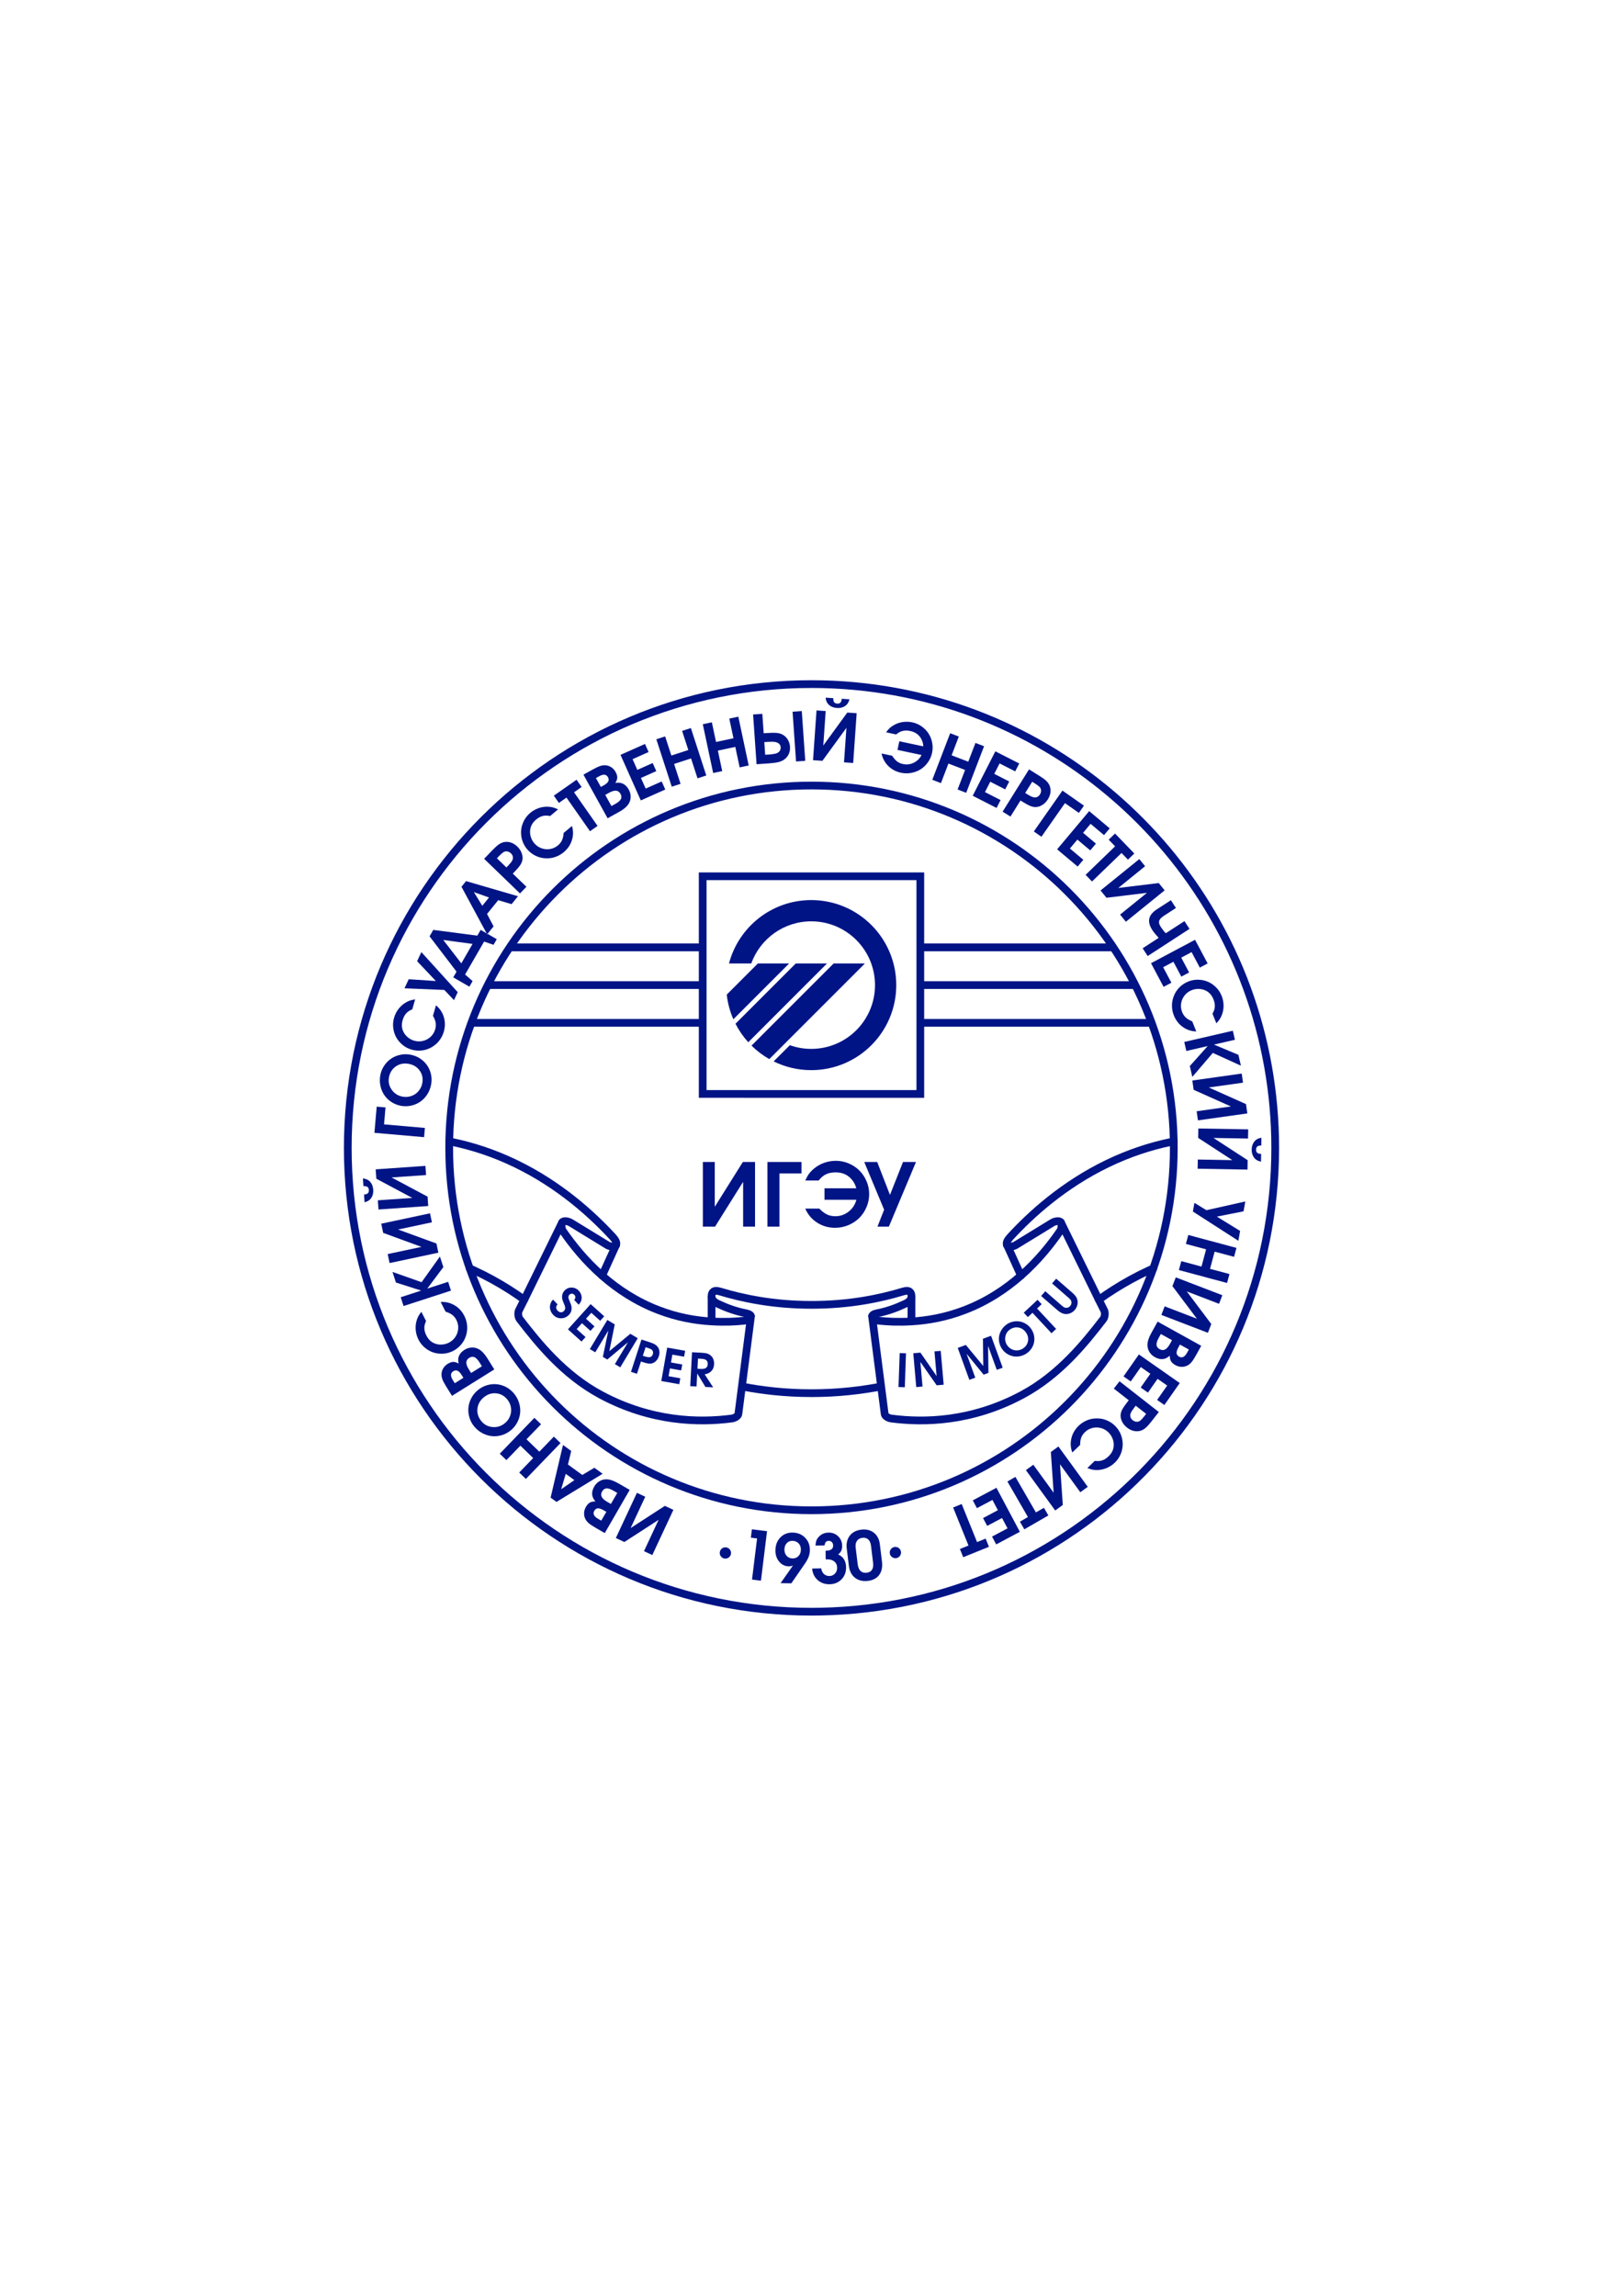 <?xml version="1.0" encoding="UTF-8" standalone="no"?>
<svg
   xmlns:dc="http://purl.org/dc/elements/1.1/"
   xmlns:cc="http://creativecommons.org/ns#"
   xmlns:rdf="http://www.w3.org/1999/02/22-rdf-syntax-ns#"
   xmlns:svg="http://www.w3.org/2000/svg"
   xmlns="http://www.w3.org/2000/svg"
   viewBox="0 0 595.276 841.89"
   id="svg62"
   height="841.89"
   width="595.276"
   version="1.1">
  <defs
     id="defs66" />
  <g
     id="Layer1000">
    <path
       id="path2"
       style="fill:#001486;fill-rule:evenodd"
       d="m 272.462,426.103 c 0,0 1.488,0 4.468,0 0,0 0,7.909 0,23.721 0,0 -1.461,0 -4.372,0 0,0 0,-5.479 0,-16.444 0,0 -3.435,5.479 -10.301,16.444 0,0 -1.493,0 -4.468,0 0,0 0,-7.909 0,-23.721 0,0 1.455,0 4.372,0 0,0 0,5.479 0,16.433 0,0 3.435,-5.479 10.3,-16.433 z m 21.511,4.206 c 0,0 -2.697,0 -8.091,0 0,0 0,6.502 0,19.515 0,0 -1.466,0 -4.404,0 0,0 0,-7.909 0,-23.721 0,0 4.163,0 12.494,0 0,0 0,1.402 0,4.206 z m 6.539,12.901 c 0.968,1.001 1.91,1.718 2.814,2.146 0.899,0.428 1.921,0.642 3.061,0.642 1.83,0 3.462,-0.567 4.891,-1.702 1.434,-1.135 2.376,-2.579 2.825,-4.334 h -11.697 v -4.2 c 0,0 3.89,0 11.665,0 -0.316,-1.231 -0.872,-2.317 -1.68,-3.243 -1.461,-1.739 -3.43,-2.606 -5.907,-2.606 -1.38,0 -2.563,0.241 -3.542,0.717 -0.985,0.471 -1.878,1.236 -2.681,2.279 h -4.907 c 0.45,-1.006 0.899,-1.819 1.354,-2.445 0.455,-0.626 1.06,-1.263 1.814,-1.9 1.097,-0.925 2.344,-1.643 3.735,-2.14 1.397,-0.492 2.841,-0.744 4.335,-0.744 1.653,0 3.232,0.326 4.736,0.974 1.504,0.647 2.804,1.514 3.89,2.6 1.086,1.086 1.953,2.387 2.6,3.89 0.647,1.504 0.974,3.082 0.974,4.736 0,1.68 -0.332,3.285 -0.99,4.816 -0.658,1.536 -1.541,2.852 -2.654,3.954 -1.113,1.102 -2.446,1.975 -3.987,2.622 -1.541,0.653 -3.162,0.974 -4.864,0.974 -2.435,0 -4.634,-0.631 -6.603,-1.894 -1.964,-1.268 -3.408,-2.981 -4.34,-5.142 z m 25.502,6.614 c 0,0 -1.397,0 -4.184,0 0,0 0.813,-2.076 2.445,-6.223 0,0 -2.429,-5.832 -7.293,-17.497 0,0 1.584,0 4.752,0 0,0 1.562,4.024 4.687,12.072 0,0 1.595,-4.024 4.784,-12.072 0,0 1.589,0 4.762,0 0,0 -3.317,7.909 -9.953,23.721 z" />
    <path
       id="path4"
       style="fill:#001486;fill-rule:evenodd"
       d="m 330.478,569.335 c 0,1.144 -0.928,2.072 -2.072,2.072 -1.144,0 -2.072,-0.928 -2.072,-2.072 0,-1.144 0.928,-2.072 2.072,-2.072 1.144,0 2.072,0.928 2.072,2.072 z" />
    <path
       id="path6"
       style="fill:#001486;fill-rule:evenodd"
       d="m 268.125,569.485 c 0,1.144 -0.928,2.072 -2.072,2.072 -1.144,0 -2.071,-0.928 -2.071,-2.072 0,-1.144 0.927,-2.072 2.071,-2.072 1.144,0 2.072,0.928 2.072,2.072 z" />
    <g
       id="Layer1001">
      <path
         id="path8"
         style="fill:#001486;fill-rule:evenodd"
         d="m 229.001,565.466 c 0,0 -1.04,-0.485 -3.122,-1.456 0,0 2.577,-5.526 7.73,-16.576 0,0 1.021,0.476 3.055,1.425 0,0 -1.785,3.829 -5.358,11.491 0,0 4.186,-2.71 12.556,-8.135 0,0 1.044,0.486 3.123,1.456 0,0 -2.577,5.527 -7.73,16.576 0,0 -1.017,-0.474 -3.055,-1.424 0,0 1.786,-3.829 5.355,-11.483 0,0 -4.186,2.71 -12.553,8.127 z m 1.959,-19.11 c 0,0 -3.049,5.281 -9.145,15.84 0,0 -1.09,-0.629 -3.265,-1.886 -1.208,-0.697 -2.083,-1.278 -2.626,-1.749 -0.545,-0.467 -0.966,-1.001 -1.262,-1.601 -0.331,-0.681 -0.474,-1.407 -0.433,-2.17 0.04,-0.763 0.266,-1.5 0.676,-2.211 0.431,-0.747 0.914,-1.269 1.445,-1.571 0.532,-0.302 1.209,-0.436 2.035,-0.397 -0.403,-0.523 -0.693,-0.962 -0.862,-1.321 -0.169,-0.36 -0.278,-0.756 -0.326,-1.193 -0.101,-0.93 0.147,-1.921 0.747,-2.961 0.483,-0.836 1.112,-1.488 1.884,-1.952 0.771,-0.469 1.612,-0.704 2.527,-0.704 1.255,-0.004 2.716,0.477 4.378,1.437 z m -4.56,1.107 -1.454,-0.84 c -1.025,-0.592 -1.865,-0.863 -2.515,-0.818 -0.652,0.048 -1.18,0.419 -1.585,1.119 -0.402,0.697 -0.455,1.357 -0.154,1.974 0.299,0.621 0.956,1.224 1.975,1.812 l 1.393,0.804 z m -4.002,6.932 -0.943,-0.545 c -0.893,-0.516 -1.609,-0.762 -2.158,-0.736 -0.543,0.025 -0.982,0.323 -1.313,0.895 -0.621,1.075 -0.173,2.049 1.342,2.923 l 1.204,0.695 z m -1.369,-13.946 c 0,0 -5.641,3.439 -16.922,10.313 0,0 -0.718,-0.522 -2.159,-1.569 0,0 1.515,-6.437 4.542,-19.308 0,0 1.005,0.73 3.021,2.195 0,0 -0.399,1.658 -1.197,4.975 0,0 1.756,1.276 5.264,3.824 0,0 1.474,-0.877 4.421,-2.632 0,0 1.011,0.735 3.031,2.202 z m -10.354,2.325 c 0,0 -1.058,-0.769 -3.168,-2.301 0,0 -0.559,1.879 -1.677,5.636 0,0 1.614,-1.112 4.845,-3.334 z m -5.087,-13.594 c 0,0 -4.236,4.387 -12.705,13.157 0,0 -0.813,-0.785 -2.443,-2.359 0,0 1.708,-1.769 5.122,-5.304 0,0 -1.567,-1.513 -4.704,-4.543 0,0 -1.705,1.766 -5.122,5.304 0,0 -0.81,-0.782 -2.434,-2.35 0,0 4.236,-4.386 12.706,-13.157 0,0 0.81,0.783 2.433,2.35 0,0 -1.777,1.84 -5.331,5.52 0,0 1.567,1.513 4.704,4.543 0,0 1.777,-1.84 5.331,-5.52 0,0 0.813,0.785 2.443,2.359 z m -31.632,-6.05 c -0.817,-0.973 -1.406,-2.068 -1.769,-3.277 -0.365,-1.212 -0.492,-2.409 -0.386,-3.592 0.106,-1.183 0.445,-2.339 1.024,-3.472 0.576,-1.13 1.356,-2.107 2.336,-2.929 1.346,-1.13 2.844,-1.842 4.486,-2.138 1.646,-0.298 3.251,-0.164 4.817,0.407 1.566,0.57 2.909,1.522 4.034,2.863 0.849,1.011 1.471,2.132 1.855,3.361 0.388,1.226 0.534,2.433 0.438,3.629 -0.099,1.198 -0.432,2.366 -1.007,3.505 -0.574,1.139 -1.357,2.124 -2.353,2.96 -1.005,0.843 -2.115,1.452 -3.337,1.825 -1.221,0.367 -2.424,0.493 -3.618,0.38 -1.191,-0.116 -2.357,-0.472 -3.502,-1.073 -1.145,-0.601 -2.151,-1.415 -3.019,-2.449 z m 2.641,-1.93 c 1.071,1.277 2.45,1.983 4.132,2.113 1.681,0.13 3.18,-0.357 4.494,-1.461 0.66,-0.554 1.183,-1.203 1.561,-1.94 0.381,-0.74 0.602,-1.496 0.673,-2.272 0.073,-0.772 -0.016,-1.559 -0.26,-2.351 -0.247,-0.794 -0.643,-1.518 -1.192,-2.172 -1.114,-1.327 -2.485,-2.057 -4.12,-2.182 -1.634,-0.132 -3.128,0.374 -4.487,1.514 -1.378,1.156 -2.139,2.56 -2.293,4.219 -0.148,1.659 0.349,3.17 1.493,4.532 z m 4.705,-19.024 c 0,0 -5.171,3.232 -15.511,9.692 0,0 -0.667,-1.067 -1.998,-3.198 -0.739,-1.183 -1.238,-2.106 -1.497,-2.777 -0.262,-0.668 -0.383,-1.337 -0.363,-2.006 0.028,-0.757 0.242,-1.465 0.636,-2.12 0.394,-0.655 0.939,-1.199 1.635,-1.635 0.731,-0.457 1.402,-0.691 2.014,-0.709 0.612,-0.018 1.272,0.183 1.983,0.605 -0.11,-0.651 -0.16,-1.175 -0.14,-1.571 0.02,-0.397 0.109,-0.799 0.272,-1.207 0.347,-0.869 1.031,-1.627 2.05,-2.264 0.819,-0.512 1.68,-0.792 2.58,-0.839 0.901,-0.052 1.753,0.136 2.561,0.564 1.111,0.586 2.174,1.697 3.191,3.324 z m -4.546,-1.163 -0.89,-1.424 c -0.627,-1.004 -1.242,-1.637 -1.836,-1.903 -0.598,-0.264 -1.239,-0.184 -1.925,0.244 -0.682,0.426 -1.039,0.985 -1.062,1.671 -0.027,0.688 0.27,1.529 0.893,2.526 l 0.853,1.364 z m -6.788,4.242 -0.577,-0.923 c -0.547,-0.875 -1.062,-1.428 -1.559,-1.663 -0.491,-0.233 -1.02,-0.175 -1.579,0.174 -1.053,0.658 -1.114,1.728 -0.187,3.211 l 0.737,1.179 z m -6.535,-24.256 c 0,0 -0.603,-1.184 -1.811,-3.555 1.811,-0.117 3.495,0.28 5.056,1.188 1.557,0.911 2.762,2.204 3.615,3.877 0.399,0.783 0.689,1.598 0.865,2.444 0.176,0.846 0.241,1.674 0.196,2.484 -0.049,0.812 -0.202,1.613 -0.451,2.406 -0.252,0.795 -0.595,1.531 -1.029,2.215 -0.436,0.681 -0.97,1.314 -1.6,1.894 -0.632,0.577 -1.333,1.064 -2.109,1.459 -1.136,0.579 -2.333,0.91 -3.592,0.992 -1.262,0.078 -2.458,-0.063 -3.585,-0.428 -1.127,-0.366 -2.175,-0.952 -3.146,-1.759 -0.973,-0.81 -1.75,-1.78 -2.327,-2.913 -0.522,-1.026 -0.854,-2.103 -1.001,-3.227 -0.143,-1.126 -0.087,-2.234 0.161,-3.319 0.181,-0.745 0.41,-1.385 0.679,-1.92 0.269,-0.535 0.665,-1.131 1.191,-1.788 l 1.724,3.382 c -0.434,0.92 -0.647,1.802 -0.628,2.64 0.017,0.843 0.266,1.74 0.747,2.684 0.867,1.702 2.152,2.752 3.86,3.15 0.69,0.172 1.429,0.207 2.211,0.114 0.783,-0.098 1.51,-0.316 2.176,-0.655 1,-0.509 1.803,-1.224 2.406,-2.148 0.608,-0.925 0.945,-1.935 1.018,-3.028 0.067,-1.095 -0.149,-2.138 -0.653,-3.126 -0.399,-0.783 -0.904,-1.41 -1.515,-1.882 -0.611,-0.471 -1.431,-0.864 -2.459,-1.183 z m 1.984,-7.719 c 0,0 -5.8,1.885 -17.395,5.652 0,0 -0.349,-1.075 -1.049,-3.229 0,0 2.503,-0.814 7.506,-2.439 0,0 -3.083,-0.985 -9.258,-2.952 0,0 -0.421,-1.295 -1.262,-3.885 0,0 3.556,1.252 10.668,3.765 0,0 2.242,-3.14 6.727,-9.417 0,0 0.421,1.295 1.262,3.885 0,0 -1.967,2.626 -5.904,7.879 0,0 2.551,-0.829 7.655,-2.487 0,0 0.349,1.075 1.049,3.229 z m -24.871,-21.174 c 0,0 -0.238,-1.122 -0.716,-3.37 0,0 5.965,-1.268 17.89,-3.803 0,0 0.234,1.102 0.701,3.297 0,0 -4.133,0.878 -12.402,2.636 0,0 4.683,1.712 14.053,5.132 0,0 0.239,1.126 0.716,3.37 0,0 -5.965,1.268 -17.89,3.803 0,0 -0.233,-1.098 -0.701,-3.297 0,0 4.133,-0.878 12.394,-2.634 0,0 -4.683,-1.712 -14.045,-5.134 z m -6.828,-11.222 c 0,0 -0.066,-0.947 -0.199,-2.844 0.667,-0.046 1.14,-0.208 1.414,-0.475 0.275,-0.272 0.396,-0.665 0.36,-1.187 -0.037,-0.523 -0.212,-0.899 -0.522,-1.13 -0.309,-0.227 -0.8,-0.32 -1.467,-0.274 l -0.198,-2.832 c 1.154,0.114 2.056,0.543 2.699,1.284 0.647,0.741 1.011,1.687 1.092,2.84 0.081,1.148 -0.148,2.136 -0.686,2.968 -0.533,0.827 -1.368,1.378 -2.494,1.651 z m 4.314,-8.64 c 0,0 -0.08,-1.144 -0.24,-3.437 0,0 6.083,-0.425 18.245,-1.276 0,0 0.079,1.124 0.235,3.363 0,0 -4.214,0.295 -12.648,0.884 0,0 4.399,2.348 13.202,7.038 0,0 0.08,1.148 0.24,3.437 0,0 -6.083,0.425 -18.245,1.276 0,0 -0.079,-1.119 -0.235,-3.363 0,0 4.215,-0.295 12.64,-0.884 0,0 -4.399,-2.348 -13.194,-7.039 z m 3.369,-26.147 c 0,0 -0.181,2.071 -0.544,6.215 0,0 4.994,0.437 14.99,1.311 0,0 -0.098,1.126 -0.296,3.383 0,0 -6.075,-0.531 -18.22,-1.594 0,0 0.28,-3.198 0.84,-9.597 0,0 1.077,0.094 3.23,0.283 z m -1.889,-11.914 c 0.243,-1.248 0.722,-2.394 1.433,-3.437 0.712,-1.047 1.563,-1.898 2.549,-2.56 0.986,-0.662 2.098,-1.127 3.343,-1.389 1.24,-0.263 2.49,-0.272 3.746,-0.028 1.725,0.335 3.221,1.051 4.485,2.141 1.268,1.091 2.173,2.423 2.716,4 0.542,1.576 0.648,3.219 0.314,4.937 -0.252,1.296 -0.731,2.485 -1.444,3.557 -0.709,1.073 -1.555,1.946 -2.544,2.624 -0.993,0.677 -2.111,1.153 -3.358,1.424 -1.246,0.271 -2.505,0.282 -3.781,0.034 -1.288,-0.25 -2.46,-0.731 -3.519,-1.445 -1.054,-0.718 -1.909,-1.573 -2.572,-2.572 -0.659,-0.998 -1.116,-2.129 -1.37,-3.397 -0.253,-1.268 -0.254,-2.563 0.003,-3.888 z m 3.162,0.837 c -0.318,1.636 9e-4,3.152 0.958,4.541 0.958,1.388 2.279,2.246 3.964,2.574 0.846,0.164 1.679,0.162 2.49,-0.008 0.815,-0.17 1.542,-0.474 2.19,-0.907 0.646,-0.429 1.202,-0.994 1.663,-1.681 0.462,-0.692 0.775,-1.455 0.938,-2.293 0.331,-1.701 0.034,-3.225 -0.897,-4.575 -0.926,-1.353 -2.259,-2.196 -4,-2.534 -1.766,-0.343 -3.336,-0.052 -4.722,0.873 -1.383,0.929 -2.244,2.267 -2.583,4.012 z m 16.131,-22.52 c 0,0 0.366,-1.277 1.1,-3.835 1.404,1.15 2.365,2.588 2.886,4.317 0.518,1.728 0.517,3.496 -2e-4,5.301 -0.242,0.845 -0.586,1.639 -1.034,2.378 -0.448,0.738 -0.965,1.389 -1.551,1.95 -0.59,0.561 -1.247,1.042 -1.97,1.452 -0.727,0.41 -1.479,0.714 -2.264,0.918 -0.783,0.2 -1.605,0.299 -2.462,0.294 -0.856,-0.009 -1.701,-0.131 -2.538,-0.371 -1.226,-0.351 -2.327,-0.925 -3.304,-1.725 -0.976,-0.803 -1.755,-1.722 -2.329,-2.758 -0.574,-1.036 -0.942,-2.18 -1.102,-3.432 -0.159,-1.256 -0.066,-2.496 0.285,-3.717 0.317,-1.106 0.81,-2.12 1.469,-3.042 0.664,-0.922 1.46,-1.693 2.381,-2.317 0.64,-0.421 1.245,-0.733 1.806,-0.941 0.562,-0.208 1.258,-0.373 2.091,-0.495 l -1.046,3.649 c -0.945,0.377 -1.702,0.877 -2.259,1.503 -0.562,0.628 -0.992,1.454 -1.284,2.473 -0.526,1.836 -0.302,3.48 0.675,4.936 0.387,0.596 0.904,1.126 1.54,1.592 0.64,0.463 1.32,0.799 2.038,1.005 1.079,0.309 2.154,0.334 3.224,0.07 1.075,-0.262 2.011,-0.771 2.81,-1.52 0.796,-0.755 1.349,-1.665 1.655,-2.732 0.242,-0.845 0.301,-1.648 0.176,-2.409 -0.125,-0.761 -0.457,-1.607 -0.992,-2.542 z m 9.076,-8.667 c 0,0 -0.455,0.976 -1.363,2.924 0,0 -1.186,-1.245 -3.552,-3.737 0,0 -4.867,-0.203 -14.604,-0.605 0,0 0.516,-1.107 1.548,-3.321 0,0 3.321,0.219 9.963,0.658 0,0 -2.292,-2.426 -6.877,-7.277 0,0 0.518,-1.111 1.552,-3.328 0,0 4.446,4.895 13.333,14.685 z m 14.325,-19.421 c 0,0 -0.396,0.686 -1.19,2.062 0,0 -1.152,-0.398 -3.453,-1.198 0,0 -2.327,4.031 -6.981,12.092 0,0 0.919,0.802 2.758,2.402 0,0 -0.394,0.682 -1.184,2.051 0,0 -1.972,-1.139 -5.914,-3.414 0,0 0.402,-0.697 1.209,-2.094 0,0 -3.299,-4.32 -9.899,-12.957 0,0 0.454,-0.786 1.362,-2.358 0,0 5.387,0.704 16.164,2.105 0,0 0.405,-0.7 1.215,-2.105 0,0 1.972,1.139 5.913,3.414 z m -12.998,8.856 c 0,0 1.372,-2.376 4.111,-7.121 0,0 -3.583,-0.487 -10.744,-1.458 0,0 2.213,2.859 6.633,8.579 z m 9.47,-10.646 c 0,0 -3.14,-5.813 -9.413,-17.439 0,0 0.558,-0.69 1.68,-2.075 0,0 6.349,1.85 19.044,5.546 0,0 -0.781,0.965 -2.35,2.902 0,0 -1.635,-0.485 -4.905,-1.456 0,0 -1.366,1.687 -4.094,5.056 0,0 0.799,1.518 2.397,4.553 0,0 -0.787,0.971 -2.358,2.912 z m -1.78,-10.462 c 0,0 0.823,-1.016 2.464,-3.043 0,0 -1.847,-0.657 -5.54,-1.97 0,0 1.026,1.67 3.076,5.013 z m 13.826,-4.531 c 0,0 -4.387,-4.236 -13.157,-12.705 0,0 1.049,-1.086 3.147,-3.259 0.869,-0.899 1.601,-1.557 2.195,-1.976 0.594,-0.419 1.207,-0.704 1.835,-0.855 0.863,-0.199 1.727,-0.161 2.593,0.118 0.866,0.274 1.668,0.768 2.404,1.478 0.781,0.754 1.335,1.605 1.652,2.547 0.323,0.943 0.368,1.852 0.141,2.729 -0.151,0.548 -0.424,1.11 -0.82,1.681 -0.393,0.573 -1.019,1.299 -1.876,2.186 l -0.757,0.783 5.001,4.829 z m -4.981,-9.53 0.688,-0.712 c 0.717,-0.742 1.199,-1.354 1.442,-1.837 0.238,-0.442 0.314,-0.895 0.236,-1.361 -0.081,-0.463 -0.307,-0.876 -0.684,-1.24 -0.418,-0.404 -0.872,-0.647 -1.363,-0.726 -0.491,-0.085 -0.957,0.005 -1.396,0.264 -0.418,0.267 -0.956,0.746 -1.618,1.431 l -0.788,0.816 z m 20.989,-12.644 c 0,0 1.018,-0.854 3.056,-2.564 0.521,1.738 0.514,3.469 -0.021,5.193 -0.537,1.722 -1.526,3.188 -2.965,4.394 -0.673,0.565 -1.402,1.031 -2.187,1.393 -0.784,0.362 -1.576,0.612 -2.376,0.75 -0.802,0.135 -1.616,0.166 -2.445,0.102 -0.832,-0.067 -1.625,-0.236 -2.39,-0.505 -0.761,-0.272 -1.498,-0.649 -2.206,-1.133 -0.704,-0.486 -1.337,-1.06 -1.896,-1.727 -0.82,-0.977 -1.412,-2.068 -1.775,-3.277 -0.36,-1.212 -0.492,-2.409 -0.389,-3.589 0.103,-1.18 0.439,-2.334 1.006,-3.461 0.571,-1.131 1.341,-2.106 2.315,-2.922 0.882,-0.74 1.856,-1.305 2.919,-1.701 1.065,-0.393 2.157,-0.587 3.27,-0.59 0.766,0.009 1.442,0.088 2.024,0.23 0.582,0.142 1.251,0.394 2.01,0.758 l -2.908,2.44 c -0.994,-0.216 -1.901,-0.225 -2.713,-0.018 -0.818,0.207 -1.635,0.651 -2.448,1.332 -1.464,1.228 -2.197,2.716 -2.201,4.47 -0.012,0.711 0.12,1.439 0.386,2.18 0.272,0.741 0.648,1.401 1.128,1.973 0.721,0.86 1.599,1.481 2.634,1.861 1.038,0.384 2.098,0.485 3.179,0.31 1.082,-0.181 2.049,-0.626 2.9,-1.339 0.673,-0.565 1.171,-1.198 1.493,-1.899 0.322,-0.701 0.52,-1.589 0.599,-2.662 z m 9.674,-0.641 c 0,0 -2.878,-4.11 -8.631,-12.326 0,0 -0.926,0.648 -2.781,1.948 0,0 -0.62,-0.885 -1.86,-2.657 0,0 2.778,-1.945 8.338,-5.838 0,0 0.62,0.885 1.86,2.656 0,0 -0.929,0.651 -2.781,1.948 0,0 2.875,4.106 8.631,12.326 0,0 -0.926,0.648 -2.775,1.943 z m 6.457,-4.747 c 0,0 -2.956,-5.334 -8.867,-15.997 0,0 1.1,-0.61 3.298,-1.828 1.22,-0.676 2.169,-1.126 2.851,-1.349 0.681,-0.227 1.355,-0.312 2.022,-0.258 0.755,0.067 1.45,0.319 2.083,0.746 0.633,0.427 1.149,1 1.547,1.718 0.418,0.754 0.617,1.436 0.602,2.048 -0.014,0.612 -0.249,1.261 -0.708,1.949 0.656,-0.076 1.181,-0.098 1.576,-0.058 0.395,0.041 0.792,0.151 1.191,0.335 0.85,0.392 1.571,1.115 2.153,2.165 0.468,0.845 0.703,1.719 0.702,2.62 0.005,0.903 -0.227,1.744 -0.698,2.529 -0.643,1.078 -1.808,2.083 -3.486,3.013 z m 1.4,-4.479 1.469,-0.814 c 1.036,-0.574 1.7,-1.155 1.996,-1.734 0.295,-0.583 0.249,-1.228 -0.143,-1.935 -0.39,-0.704 -0.929,-1.089 -1.613,-1.148 -0.686,-0.063 -1.541,0.189 -2.57,0.759 l -1.407,0.78 z m -3.881,-7.001 0.953,-0.528 c 0.902,-0.5 1.482,-0.987 1.742,-1.47 0.259,-0.478 0.229,-1.009 -0.091,-1.586 -0.602,-1.086 -1.667,-1.203 -3.197,-0.355 l -1.216,0.674 z m 14.651,4.933 c 0,0 -2.48,-5.571 -7.439,-16.709 0,0 2.993,-1.332 8.978,-3.997 0,0 0.44,0.987 1.319,2.962 0,0 -1.96,0.873 -5.876,2.616 0,0 0.582,1.308 1.749,3.928 0,0 1.877,-0.836 5.631,-2.507 0,0 0.44,0.987 1.319,2.962 0,0 -1.877,0.836 -5.631,2.507 0,0 0.577,1.297 1.735,3.897 0,0 1.96,-0.873 5.876,-2.616 0,0 0.44,0.988 1.318,2.959 0,0 -2.993,1.333 -8.978,3.997 z m 11.354,-5.027 c 0,0 -1.884,-5.8 -5.652,-17.395 0,0 1.075,-0.349 3.229,-1.049 0,0 0.76,2.339 2.279,7.012 0,0 2.072,-0.673 6.22,-2.021 0,0 -0.758,-2.335 -2.279,-7.012 0,0 1.071,-0.348 3.218,-1.045 0,0 1.885,5.799 5.652,17.395 0,0 -1.071,0.348 -3.218,1.045 0,0 -0.79,-2.433 -2.371,-7.299 0,0 -2.072,0.673 -6.22,2.021 0,0 0.791,2.433 2.371,7.299 0,0 -1.075,0.349 -3.229,1.049 z m 15.19,-5.021 c 0,0 -1.268,-5.965 -3.803,-17.89 0,0 1.106,-0.235 3.321,-0.706 0,0 0.511,2.405 1.533,7.212 0,0 2.131,-0.453 6.397,-1.36 0,0 -0.511,-2.401 -1.533,-7.212 0,0 1.101,-0.234 3.309,-0.704 0,0 1.268,5.965 3.803,17.89 0,0 -1.102,0.234 -3.309,0.704 0,0 -0.532,-2.502 -1.596,-7.507 0,0 -2.131,0.453 -6.397,1.36 0,0 0.532,2.502 1.596,7.506 0,0 -1.106,0.235 -3.321,0.706 z m 14.643,-21.469 3.387,-0.237 0.498,7.128 1.206,-0.084 c 1.391,-0.097 2.473,-0.119 3.242,-0.069 0.773,0.049 1.444,0.193 2.019,0.429 0.911,0.37 1.652,0.972 2.219,1.805 0.571,0.833 0.89,1.787 0.965,2.853 0.071,1.012 -0.092,1.934 -0.485,2.76 -0.393,0.83 -0.991,1.509 -1.785,2.04 -0.578,0.38 -1.265,0.668 -2.062,0.86 -0.793,0.192 -1.887,0.339 -3.287,0.437 l -4.643,0.325 z m 4.112,10.135 0.325,4.643 1.362,-0.095 c 1.087,-0.076 1.946,-0.198 2.58,-0.362 0.587,-0.178 1.03,-0.473 1.336,-0.883 0.307,-0.406 0.443,-0.891 0.404,-1.443 -0.034,-0.489 -0.233,-0.906 -0.592,-1.245 -0.359,-0.339 -0.833,-0.554 -1.419,-0.653 -0.645,-0.116 -1.585,-0.129 -2.816,-0.043 z m 13.746,-11.384 1.276,18.245 -3.379,0.236 -1.276,-18.245 z m 8.736,-4.924 c 0,0 0.947,0.066 2.844,0.199 -0.047,0.667 0.047,1.157 0.274,1.467 0.231,0.31 0.603,0.485 1.126,0.521 0.523,0.036 0.92,-0.085 1.191,-0.359 0.267,-0.275 0.429,-0.748 0.475,-1.414 l 2.832,0.198 c -0.273,1.127 -0.824,1.961 -1.647,2.495 -0.824,0.538 -1.811,0.767 -2.964,0.686 -1.148,-0.08 -2.095,-0.444 -2.844,-1.092 -0.745,-0.643 -1.174,-1.546 -1.288,-2.7 z m 7.955,5.474 c 0,0 1.144,0.08 3.437,0.24 0,0 -0.425,6.083 -1.276,18.245 0,0 -1.124,-0.079 -3.363,-0.235 0,0 0.295,-4.215 0.884,-12.648 0,0 -2.937,4.03 -8.807,12.094 0,0 -1.148,-0.08 -3.437,-0.24 0,0 0.425,-6.083 1.276,-18.245 0,0 1.119,0.078 3.363,0.235 0,0 -0.295,4.215 -0.884,12.64 0,0 2.937,-4.03 8.807,-12.085 z m 16.461,15.834 c 0.57,0.91 1.165,1.601 1.779,2.069 0.609,0.467 1.346,0.793 2.205,0.975 1.38,0.293 2.702,0.127 3.961,-0.499 1.263,-0.626 2.205,-1.565 2.826,-2.816 l -8.822,-1.875 0.673,-3.168 c 0,0 2.934,0.624 8.798,1.87 -0.041,-0.979 -0.286,-1.887 -0.747,-2.715 -0.823,-1.546 -2.169,-2.515 -4.038,-2.913 -1.041,-0.221 -1.972,-0.229 -2.787,-0.027 -0.818,0.197 -1.615,0.631 -2.387,1.289 l -3.701,-0.787 c 0.5,-0.687 0.97,-1.228 1.413,-1.627 0.443,-0.399 1.002,-0.783 1.673,-1.142 0.976,-0.522 2.031,-0.863 3.16,-1.016 1.132,-0.147 2.262,-0.105 3.388,0.134 1.247,0.265 2.385,0.764 3.416,1.494 1.03,0.729 1.872,1.592 2.517,2.585 0.645,0.994 1.091,2.113 1.338,3.351 0.247,1.238 0.24,2.481 -0.025,3.728 -0.269,1.267 -0.777,2.425 -1.519,3.474 -0.742,1.053 -1.619,1.904 -2.635,2.557 -1.016,0.653 -2.161,1.097 -3.427,1.339 -1.267,0.245 -2.541,0.227 -3.825,-0.045 -1.836,-0.39 -3.394,-1.219 -4.676,-2.487 -1.278,-1.271 -2.093,-2.794 -2.449,-4.574 z m 14.72,8.812 c 0,0 2.186,-5.693 6.555,-17.075 0,0 1.055,0.405 3.17,1.217 0,0 -0.881,2.296 -2.642,6.883 0,0 2.034,0.781 6.105,2.343 0,0 0.88,-2.292 2.642,-6.883 0,0 1.051,0.404 3.158,1.212 0,0 -2.185,5.693 -6.555,17.075 0,0 -1.052,-0.404 -3.158,-1.212 0,0 0.917,-2.388 2.75,-7.165 0,0 -2.034,-0.781 -6.105,-2.343 0,0 -0.917,2.388 -2.751,7.165 0,0 -1.055,-0.405 -3.17,-1.217 z m 14.82,5.862 c 0,0 2.768,-5.433 8.303,-16.296 0,0 2.919,1.487 8.757,4.462 0,0 -0.491,0.963 -1.472,2.889 0,0 -1.911,-0.974 -5.731,-2.92 0,0 -0.65,1.276 -1.952,3.831 0,0 1.831,0.933 5.492,2.798 0,0 -0.491,0.963 -1.472,2.889 0,0 -1.831,-0.933 -5.492,-2.798 0,0 -0.644,1.265 -1.937,3.801 0,0 1.912,0.974 5.731,2.92 0,0 -0.491,0.963 -1.47,2.886 0,0 -2.919,-1.487 -8.757,-4.462 z m 10.966,5.827 c 0,0 3.232,-5.171 9.692,-15.511 0,0 1.281,0.8 3.842,2.401 1.06,0.662 1.856,1.242 2.389,1.736 0.533,0.493 0.939,1.035 1.218,1.617 0.374,0.803 0.517,1.657 0.423,2.561 -0.088,0.904 -0.404,1.791 -0.946,2.659 -0.575,0.92 -1.292,1.64 -2.148,2.146 -0.855,0.512 -1.735,0.745 -2.64,0.705 -0.568,-0.034 -1.174,-0.184 -1.814,-0.453 -0.642,-0.265 -1.482,-0.727 -2.529,-1.38 l -0.923,-0.577 -3.684,5.896 z m 8.287,-6.854 0.84,0.525 c 0.875,0.546 1.574,0.891 2.097,1.028 0.482,0.141 0.941,0.121 1.38,-0.052 0.436,-0.175 0.793,-0.482 1.071,-0.927 0.308,-0.493 0.452,-0.987 0.427,-1.484 -0.019,-0.499 -0.204,-0.935 -0.548,-1.311 -0.348,-0.353 -0.928,-0.779 -1.736,-1.285 l -0.962,-0.601 z m 19.692,7.309 c 0,0 -1.703,-1.193 -5.11,-3.578 0,0 -2.875,4.106 -8.631,12.326 0,0 -0.926,-0.648 -2.782,-1.948 0,0 3.498,-4.995 10.491,-14.982 0,0 2.629,1.841 7.892,5.526 0,0 -0.62,0.885 -1.86,2.656 z m -7.979,13.358 c 0,0 3.92,-4.671 11.756,-14.011 0,0 2.51,2.106 7.529,6.317 0,0 -0.695,0.828 -2.084,2.484 0,0 -1.643,-1.379 -4.927,-4.135 0,0 -0.92,1.097 -2.764,3.294 0,0 1.574,1.321 4.722,3.962 0,0 -0.695,0.828 -2.085,2.484 0,0 -1.574,-1.321 -4.722,-3.962 0,0 -0.912,1.087 -2.742,3.268 0,0 1.644,1.379 4.927,4.135 0,0 -0.695,0.828 -2.082,2.481 0,0 -2.51,-2.106 -7.529,-6.317 z m 10.441,9.359 c 0,0 3.609,-3.485 10.824,-10.453 0,0 -0.785,-0.813 -2.359,-2.443 0,0 0.778,-0.751 2.333,-2.253 0,0 2.356,2.439 7.071,7.322 0,0 -0.777,0.751 -2.333,2.253 0,0 -0.788,-0.816 -2.359,-2.443 0,0 -3.606,3.482 -10.824,10.453 0,0 -0.785,-0.813 -2.353,-2.437 z" />
      <path
         id="path10"
         style="fill:#001486;fill-rule:evenodd"
         d="m 424.991,323.823 c 0,0 0.722,0.891 2.168,2.677 0,0 -4.739,3.837 -14.214,11.51 0,0 -0.709,-0.876 -2.121,-2.62 0,0 3.283,-2.659 9.853,-7.979 0,0 -4.95,0.6 -14.851,1.807 0,0 -0.725,-0.895 -2.168,-2.678 0,0 4.739,-3.838 14.214,-11.51 0,0 0.706,0.872 2.121,2.62 0,0 -3.283,2.659 -9.847,7.974 0,0 4.95,-0.601 14.845,-1.802 z m 4.463,6.292 1.849,2.848 -4.443,2.885 c -0.951,0.618 -1.52,1.228 -1.698,1.831 -0.179,0.603 -0.002,1.315 0.533,2.138 0.629,0.969 1.258,1.771 1.893,2.407 l 6.844,-4.445 1.849,2.848 -15.339,9.961 -1.85,-2.848 5.879,-3.818 c -1.06,-1.147 -1.831,-2.092 -2.314,-2.836 -0.355,-0.547 -0.635,-1.068 -0.833,-1.57 -0.201,-0.499 -0.321,-1.016 -0.364,-1.554 -0.038,-0.536 0.026,-1.05 0.197,-1.545 0.167,-0.492 0.471,-0.995 0.91,-1.501 0.442,-0.509 1.016,-0.989 1.725,-1.45 z m -7.291,23.1 c 0,0 5.384,-2.863 16.149,-8.587 0,0 1.538,2.893 4.614,8.677 0,0 -0.955,0.507 -2.863,1.522 0,0 -1.007,-1.894 -3.02,-5.679 0,0 -1.264,0.672 -3.796,2.018 0,0 0.965,1.814 2.894,5.443 0,0 -0.954,0.507 -2.863,1.522 0,0 -0.965,-1.814 -2.894,-5.443 0,0 -1.253,0.666 -3.767,2.003 0,0 1.007,1.894 3.019,5.679 0,0 -0.955,0.507 -2.86,1.52 0,0 -1.538,-2.893 -4.614,-8.677 z m 15.11,21.32 c 0,0 0.498,1.232 1.495,3.699 -1.814,-0.041 -3.457,-0.583 -4.933,-1.625 -1.472,-1.043 -2.56,-2.437 -3.263,-4.177 -0.329,-0.815 -0.547,-1.652 -0.649,-2.51 -0.102,-0.858 -0.095,-1.688 0.021,-2.492 0.12,-0.805 0.342,-1.589 0.658,-2.357 0.321,-0.77 0.727,-1.473 1.219,-2.117 0.493,-0.64 1.08,-1.224 1.759,-1.747 0.68,-0.52 1.421,-0.944 2.228,-1.27 1.182,-0.478 2.404,-0.704 3.665,-0.675 1.263,0.033 2.443,0.277 3.534,0.739 1.091,0.463 2.084,1.138 2.982,2.026 0.899,0.892 1.588,1.926 2.064,3.104 0.431,1.067 0.667,2.169 0.716,3.302 0.045,1.134 -0.108,2.233 -0.45,3.292 -0.245,0.726 -0.529,1.344 -0.844,1.854 -0.315,0.51 -0.761,1.068 -1.343,1.677 l -1.422,-3.519 c 0.513,-0.879 0.802,-1.739 0.855,-2.575 0.056,-0.841 -0.113,-1.757 -0.51,-2.739 -0.716,-1.771 -1.904,-2.929 -3.571,-3.474 -0.672,-0.232 -1.406,-0.331 -2.193,-0.307 -0.789,0.029 -1.532,0.183 -2.225,0.463 -1.041,0.42 -1.903,1.062 -2.584,1.93 -0.686,0.869 -1.11,1.846 -1.278,2.928 -0.162,1.085 -0.038,2.142 0.378,3.171 0.329,0.815 0.778,1.484 1.345,2.006 0.567,0.523 1.35,0.985 2.347,1.393 z m -2.917,7.556 c 0,0 5.942,-1.372 17.821,-4.114 0,0 0.254,1.102 0.764,3.309 0,0 -2.565,0.592 -7.691,1.775 0,0 2.986,1.25 8.966,3.748 0,0 0.306,1.327 0.919,3.98 0,0 -3.434,-1.557 -10.299,-4.681 0,0 -2.507,2.933 -7.522,8.795 0,0 -0.306,-1.327 -0.919,-3.98 0,0 2.188,-2.445 6.568,-7.335 0,0 -2.613,0.604 -7.843,1.811 0,0 -0.254,-1.101 -0.764,-3.309 z m 22.651,22.796 c 0,0 0.16,1.136 0.48,3.412 0,0 -6.039,0.849 -18.112,2.546 0,0 -0.157,-1.115 -0.469,-3.338 0,0 4.184,-0.588 12.555,-1.765 0,0 -4.552,-2.035 -13.661,-6.1 0,0 -0.16,-1.14 -0.479,-3.412 0,0 6.039,-0.849 18.112,-2.546 0,0 0.156,1.111 0.469,3.338 0,0 -4.184,0.588 -12.547,1.763 0,0 4.553,2.035 13.652,6.102 z m 5.651,12.335 c 0,0 -0.016,0.949 -0.05,2.85 -0.668,-0.012 -1.153,0.108 -1.45,0.35 -0.297,0.247 -0.453,0.628 -0.462,1.151 -0.009,0.524 0.133,0.914 0.421,1.171 0.289,0.253 0.769,0.389 1.437,0.4 l -0.049,2.838 c -1.139,-0.214 -2.001,-0.72 -2.578,-1.514 -0.58,-0.794 -0.86,-1.769 -0.84,-2.924 0.02,-1.151 0.334,-2.115 0.942,-2.897 0.604,-0.778 1.482,-1.253 2.628,-1.427 z m -5.05,8.231 c 0,0 -0.02,1.147 -0.06,3.445 0,0 -6.097,-0.106 -18.287,-0.319 0,0 0.02,-1.126 0.059,-3.37 0,0 4.224,0.074 12.677,0.221 0,0 -4.178,-2.722 -12.538,-8.162 0,0 0.02,-1.151 0.06,-3.445 0,0 6.097,0.106 18.287,0.319 0,0 -0.02,1.122 -0.059,3.37 0,0 -4.224,-0.074 -12.669,-0.221 0,0 4.178,2.722 12.53,8.162 z m -20.085,18.819 c 0,0 0.187,-1.061 0.56,-3.177 0,0 1.468,0.895 4.398,2.69 0,0 4.754,-1.064 14.263,-3.195 0,0 -0.212,1.203 -0.636,3.608 0,0 -3.265,0.648 -9.794,1.943 0,0 2.842,1.75 8.526,5.249 0,0 -0.213,1.207 -0.638,3.616 0,0 -5.561,-3.578 -16.68,-10.733 z m -1.687,8.604 c 0,0 5.89,1.578 17.667,4.734 0,0 -0.292,1.092 -0.879,3.28 0,0 -2.375,-0.636 -7.122,-1.908 0,0 -0.564,2.104 -1.693,6.317 0,0 2.371,0.635 7.122,1.908 0,0 -0.291,1.088 -0.876,3.268 0,0 -5.89,-1.578 -17.667,-4.734 0,0 0.291,-1.088 0.876,-3.268 0,0 2.471,0.662 7.413,1.986 0,0 0.564,-2.104 1.693,-6.317 0,0 -2.471,-0.662 -7.413,-1.986 0,0 0.292,-1.092 0.879,-3.28 z m 8.432,32.655 c 0,0 -0.411,1.071 -1.235,3.216 0,0 -5.693,-2.185 -17.075,-6.555 0,0 0.404,-1.052 1.208,-3.147 0,0 3.944,1.514 11.837,4.544 0,0 -2.995,-3.987 -8.99,-11.958 0,0 0.412,-1.075 1.234,-3.216 0,0 5.693,2.186 17.075,6.554 0,0 -0.402,1.048 -1.208,3.147 0,0 -3.944,-1.514 -11.829,-4.54 0,0 2.995,3.987 8.983,11.955 z m -19.683,-0.881 c 0,0 5.334,2.957 15.997,8.867 0,0 -0.61,1.1 -1.828,3.298 -0.676,1.22 -1.242,2.104 -1.703,2.655 -0.458,0.553 -0.984,0.983 -1.579,1.29 -0.676,0.342 -1.399,0.498 -2.162,0.471 -0.763,-0.027 -1.504,-0.239 -2.222,-0.637 -0.754,-0.418 -1.284,-0.891 -1.596,-1.418 -0.312,-0.527 -0.457,-1.202 -0.433,-2.028 -0.516,0.412 -0.95,0.71 -1.306,0.884 -0.357,0.175 -0.751,0.291 -1.188,0.347 -0.928,0.117 -1.923,-0.113 -2.973,-0.695 -0.844,-0.468 -1.507,-1.085 -1.984,-1.85 -0.483,-0.763 -0.732,-1.599 -0.748,-2.514 -0.026,-1.256 0.43,-2.724 1.36,-4.402 z m 1.187,4.54 -0.814,1.469 c -0.574,1.036 -0.83,1.88 -0.774,2.529 0.059,0.65 0.439,1.173 1.147,1.565 0.704,0.39 1.365,0.431 1.976,0.119 0.615,-0.31 1.207,-0.977 1.777,-2.006 l 0.78,-1.407 z m 7,3.88 -0.528,0.953 c -0.5,0.902 -0.734,1.622 -0.698,2.17 0.034,0.543 0.341,0.977 0.918,1.297 1.086,0.602 2.051,0.137 2.9,-1.393 l 0.674,-1.216 z m -15.055,3.612 c 0,0 4.995,3.498 14.982,10.491 0,0 -1.879,2.683 -5.637,8.05 0,0 -0.885,-0.62 -2.656,-1.86 0,0 1.23,-1.757 3.689,-5.269 0,0 -1.173,-0.821 -3.522,-2.466 0,0 -1.178,1.683 -3.535,5.049 0,0 -0.885,-0.62 -2.657,-1.86 0,0 1.179,-1.683 3.536,-5.049 0,0 -1.163,-0.814 -3.495,-2.447 0,0 -1.231,1.758 -3.689,5.269 0,0 -0.886,-0.62 -2.653,-1.858 0,0 1.879,-2.683 5.637,-8.05 z m -7.104,9.848 c 0,0 4.805,3.754 14.412,11.26 0,0 -0.929,1.19 -2.789,3.57 -0.77,0.985 -1.429,1.716 -1.976,2.194 -0.546,0.478 -1.127,0.826 -1.735,1.042 -0.838,0.288 -1.701,0.341 -2.591,0.154 -0.89,-0.182 -1.739,-0.589 -2.546,-1.219 -0.855,-0.668 -1.496,-1.457 -1.909,-2.361 -0.42,-0.904 -0.56,-1.804 -0.425,-2.699 0.093,-0.561 0.306,-1.149 0.64,-1.757 0.331,-0.611 0.878,-1.398 1.637,-2.37 l 0.67,-0.858 -5.478,-4.28 z m 5.95,8.957 -0.61,0.78 c -0.635,0.813 -1.051,1.472 -1.242,1.978 -0.19,0.464 -0.219,0.923 -0.092,1.378 0.129,0.452 0.397,0.839 0.81,1.162 0.458,0.358 0.935,0.552 1.432,0.579 0.498,0.033 0.952,-0.105 1.361,-0.408 0.388,-0.309 0.873,-0.842 1.459,-1.593 l 0.699,-0.894 z m -20.398,14.377 c 0,0 -0.956,0.923 -2.87,2.772 -0.641,-1.698 -0.754,-3.424 -0.341,-5.182 0.416,-1.755 1.3,-3.286 2.651,-4.59 0.632,-0.61 1.327,-1.127 2.084,-1.542 0.757,-0.416 1.53,-0.72 2.318,-0.914 0.791,-0.191 1.601,-0.278 2.432,-0.272 0.834,0.009 1.638,0.122 2.419,0.337 0.778,0.218 1.54,0.543 2.279,0.976 0.737,0.436 1.407,0.964 2.012,1.59 0.885,0.917 1.553,1.965 1.999,3.145 0.443,1.184 0.659,2.369 0.638,3.554 -0.021,1.184 -0.274,2.359 -0.762,3.523 -0.49,1.167 -1.191,2.194 -2.105,3.077 -0.828,0.8 -1.761,1.431 -2.793,1.9 -1.035,0.466 -2.111,0.737 -3.221,0.816 -0.765,0.045 -1.444,0.013 -2.035,-0.088 -0.59,-0.101 -1.275,-0.305 -2.058,-0.617 l 2.73,-2.637 c 1.007,0.146 1.913,0.092 2.708,-0.172 0.801,-0.263 1.586,-0.763 2.349,-1.5 1.374,-1.327 2.002,-2.862 1.884,-4.612 -0.037,-0.71 -0.22,-1.428 -0.537,-2.148 -0.323,-0.721 -0.744,-1.352 -1.263,-1.89 -0.779,-0.807 -1.698,-1.366 -2.757,-1.673 -1.062,-0.311 -2.127,-0.338 -3.193,-0.088 -1.067,0.256 -2.001,0.768 -2.799,1.539 -0.632,0.61 -1.085,1.276 -1.357,1.998 -0.273,0.722 -0.408,1.621 -0.412,2.697 z m -6.357,22.021 c 0,0 -0.928,0.674 -2.787,2.025 0,0 -3.584,-4.933 -10.75,-14.797 0,0 0.911,-0.662 2.727,-1.981 0,0 2.483,3.418 7.452,10.257 0,0 -0.34,-4.975 -1.027,-14.926 0,0 0.931,-0.677 2.787,-2.025 0,0 3.584,4.933 10.751,14.797 0,0 -0.908,0.66 -2.727,1.981 0,0 -2.483,-3.418 -7.447,-10.251 0,0 0.341,4.975 1.022,14.919 z m -17.381,-10.298 c 0,0 2.508,4.345 7.523,13.031 0,0 0.979,-0.565 2.941,-1.698 0,0 0.541,0.936 1.621,2.808 0,0 -2.937,1.696 -8.815,5.089 0,0 -0.54,-0.936 -1.621,-2.809 0,0 0.983,-0.567 2.941,-1.698 0,0 -2.506,-4.342 -7.523,-13.031 0,0 0.979,-0.565 2.933,-1.694 z m -6.956,3.992 c 0,0 2.863,5.384 8.587,16.149 0,0 -2.893,1.538 -8.677,4.614 0,0 -0.507,-0.954 -1.522,-2.863 0,0 1.894,-1.007 5.679,-3.02 0,0 -0.672,-1.264 -2.018,-3.796 0,0 -1.814,0.965 -5.442,2.894 0,0 -0.507,-0.954 -1.522,-2.863 0,0 1.814,-0.965 5.442,-2.894 0,0 -0.666,-1.253 -2.003,-3.767 0,0 -1.894,1.007 -5.679,3.019 0,0 -0.507,-0.954 -1.521,-2.86 0,0 2.893,-1.538 8.678,-4.614 z m -12.748,5.958 c 0,0 1.879,4.652 5.637,13.952 0,0 1.048,-0.423 3.148,-1.272 0,0 0.405,1.002 1.215,3.007 0,0 -3.144,1.27 -9.437,3.813 0,0 -0.405,-1.002 -1.215,-3.007 0,0 1.052,-0.425 3.148,-1.272 0,0 -1.878,-4.648 -5.637,-13.951 0,0 1.048,-0.423 3.14,-1.269 z" />
    </g>
    <path
       id="path13"
       style="fill:#001486;fill-rule:evenodd"
       d="m 275.821,579.242 c 0,0 0.617,-5.029 1.852,-15.082 0,0 -0.762,-0.094 -2.281,-0.28 0,0 0.126,-1.024 0.377,-3.071 0,0 1.851,0.227 5.557,0.682 0,0 -0.743,6.053 -2.229,18.153 0,0 -1.093,-0.134 -3.276,-0.402 z m 14.417,1.379 c 0,0 -1.312,-0.023 -3.939,-0.069 0,0 1.51,-2.144 4.527,-6.436 -0.552,0.193 -1.049,0.283 -1.494,0.275 -1.431,-0.025 -2.622,-0.603 -3.56,-1.737 -0.937,-1.131 -1.396,-2.529 -1.367,-4.188 0.034,-1.918 0.642,-3.48 1.823,-4.689 1.185,-1.209 2.685,-1.798 4.504,-1.766 1.848,0.032 3.368,0.661 4.564,1.883 1.192,1.222 1.776,2.742 1.744,4.561 -0.015,0.871 -0.166,1.689 -0.455,2.447 -0.286,0.762 -0.767,1.637 -1.449,2.624 z m 0.396,-15.587 c -0.841,-0.015 -1.531,0.27 -2.078,0.863 -0.547,0.589 -0.828,1.355 -0.845,2.3 -0.017,0.949 0.254,1.733 0.813,2.346 0.554,0.616 1.279,0.93 2.166,0.946 0.87,0.015 1.589,-0.274 2.165,-0.87 0.575,-0.593 0.87,-1.367 0.886,-2.316 0.017,-0.957 -0.263,-1.738 -0.834,-2.342 -0.575,-0.604 -1.333,-0.91 -2.274,-0.927 z m 12.216,6.81 c 0,0 -0.018,-1.056 -0.055,-3.164 0.787,-0.038 1.388,-0.144 1.794,-0.312 0.671,-0.317 1,-0.859 0.987,-1.623 -0.009,-0.507 -0.165,-0.921 -0.467,-1.238 -0.303,-0.317 -0.693,-0.471 -1.168,-0.462 -0.462,0.008 -0.81,0.146 -1.053,0.414 -0.239,0.272 -0.392,0.692 -0.457,1.266 l -3.333,0.058 c 0.052,-0.773 0.161,-1.397 0.335,-1.867 0.173,-0.469 0.463,-0.92 0.868,-1.344 0.923,-1.011 2.111,-1.526 3.563,-1.552 1.407,-0.025 2.591,0.425 3.548,1.341 0.953,0.92 1.443,2.083 1.468,3.494 0.012,0.709 -0.101,1.318 -0.335,1.829 -0.239,0.512 -0.619,0.964 -1.144,1.349 1.909,0.829 2.881,2.388 2.921,4.678 0.031,1.77 -0.521,3.248 -1.66,4.428 -1.143,1.179 -2.597,1.787 -4.371,1.817 -1.758,0.031 -3.232,-0.492 -4.426,-1.565 -1.195,-1.077 -1.859,-2.476 -1.984,-4.199 l 3.313,-0.058 c 0.127,0.869 0.465,1.556 1.006,2.062 0.545,0.506 1.218,0.754 2.014,0.741 0.829,-0.014 1.513,-0.315 2.047,-0.902 0.534,-0.583 0.794,-1.318 0.779,-2.197 -0.016,-0.932 -0.355,-1.673 -1.012,-2.218 -0.662,-0.542 -1.537,-0.807 -2.634,-0.788 z m 19.852,-5.58 c 0,0 0.259,2.109 0.778,6.335 0.247,2.015 -0.08,3.647 -0.982,4.897 -0.902,1.254 -2.283,1.993 -4.146,2.222 -2.232,0.274 -4.022,-0.288 -5.37,-1.689 -0.898,-0.946 -1.449,-2.258 -1.656,-3.937 l -0.757,-6.167 c -0.235,-1.913 0.127,-3.499 1.087,-4.756 0.955,-1.26 2.369,-2.003 4.232,-2.232 1.839,-0.226 3.377,0.147 4.618,1.117 1.237,0.966 1.97,2.368 2.196,4.211 z m -8.87,1.259 0.745,6.069 c 0.139,1.13 0.49,1.96 1.055,2.502 0.569,0.537 1.319,0.753 2.253,0.638 1.834,-0.225 2.607,-1.48 2.328,-3.757 l -0.754,-6.142 c -0.128,-1.04 -0.468,-1.813 -1.019,-2.311 -0.552,-0.501 -1.274,-0.695 -2.159,-0.587 -0.88,0.108 -1.541,0.48 -1.978,1.12 -0.437,0.636 -0.594,1.461 -0.47,2.469 z" />
    <path
       id="path15"
       style="fill:#001486;fill-rule:evenodd"
       d="m 202.847,476.569 c 0,0 0.548,0.587 1.646,1.765 -0.689,0.777 -0.682,1.538 0.017,2.288 0.341,0.366 0.72,0.566 1.134,0.602 0.418,0.037 0.79,-0.1 1.119,-0.406 0.405,-0.377 0.581,-0.822 0.529,-1.339 -0.025,-0.23 -0.076,-0.448 -0.148,-0.653 -0.074,-0.207 -0.277,-0.713 -0.615,-1.516 -0.345,-0.827 -0.457,-1.602 -0.336,-2.325 0.123,-0.725 0.469,-1.355 1.042,-1.889 0.723,-0.674 1.573,-0.987 2.555,-0.943 0.98,0.046 1.817,0.441 2.509,1.183 0.408,0.438 0.698,0.935 0.876,1.491 0.177,0.552 0.218,1.107 0.121,1.654 -0.073,0.375 -0.188,0.713 -0.352,1.019 -0.161,0.304 -0.401,0.62 -0.719,0.947 l -1.634,-1.752 c 0.283,-0.306 0.431,-0.625 0.443,-0.95 0.011,-0.326 -0.115,-0.63 -0.376,-0.91 -0.259,-0.277 -0.555,-0.423 -0.889,-0.434 -0.333,-0.012 -0.636,0.113 -0.907,0.366 -0.341,0.318 -0.458,0.753 -0.346,1.31 0.019,0.124 0.194,0.579 0.525,1.358 0.249,0.613 0.414,1.07 0.493,1.369 0.081,0.297 0.12,0.611 0.12,0.941 0.009,1.002 -0.369,1.861 -1.139,2.579 -0.824,0.768 -1.777,1.135 -2.861,1.101 -1.088,-0.034 -2.011,-0.46 -2.775,-1.279 -0.468,-0.501 -0.799,-1.064 -0.998,-1.685 -0.197,-0.623 -0.235,-1.236 -0.119,-1.841 0.078,-0.403 0.196,-0.758 0.357,-1.066 0.162,-0.308 0.406,-0.636 0.728,-0.982 z m 5.462,10.911 c 0,0 2.778,-3.085 8.332,-9.254 0,0 1.657,1.492 4.972,4.477 0,0 -0.492,0.547 -1.477,1.641 0,0 -1.085,-0.977 -3.254,-2.93 0,0 -0.652,0.724 -1.958,2.175 0,0 1.04,0.936 3.119,2.808 0,0 -0.492,0.547 -1.477,1.641 0,0 -1.04,-0.936 -3.118,-2.808 0,0 -0.647,0.718 -1.943,2.158 0,0 1.085,0.977 3.254,2.93 0,0 -0.492,0.547 -1.476,1.639 0,0 -1.657,-1.492 -4.973,-4.477 z m 8.036,7.231 c 0,0 2.138,-3.559 6.413,-10.674 0,0 0.905,0.544 2.716,1.632 0,0 -0.662,3.272 -1.981,9.814 0,0 2.567,-2.124 7.702,-6.377 0,0 0.905,0.544 2.716,1.632 0,0 -2.138,3.559 -6.413,10.674 0,0 -0.66,-0.396 -1.977,-1.188 0,0 1.603,-2.668 4.81,-8.006 0,0 -2.53,2.111 -7.596,6.332 0,0 -0.539,-0.324 -1.623,-0.975 0,0 0.676,-3.225 2.025,-9.68 0,0 -1.603,2.668 -4.81,8.006 0,0 -0.66,-0.396 -1.982,-1.191 z m 15.082,8.349 c 0,0 1.283,-3.948 3.848,-11.842 0,0 0.978,0.318 2.933,0.953 0.809,0.263 1.431,0.515 1.864,0.753 0.433,0.238 0.791,0.529 1.071,0.868 0.379,0.469 0.614,1.009 0.701,1.622 0.091,0.611 0.028,1.25 -0.187,1.912 -0.228,0.703 -0.584,1.296 -1.066,1.771 -0.48,0.479 -1.024,0.778 -1.627,0.901 -0.381,0.071 -0.806,0.072 -1.273,0 -0.468,-0.069 -1.099,-0.236 -1.898,-0.495 l -0.705,-0.229 -1.462,4.502 z m 4.345,-5.892 0.641,0.208 c 0.668,0.217 1.187,0.329 1.554,0.334 0.341,0.013 0.641,-0.075 0.903,-0.262 0.259,-0.188 0.444,-0.449 0.554,-0.789 0.122,-0.377 0.136,-0.727 0.037,-1.051 -0.095,-0.326 -0.289,-0.584 -0.578,-0.775 -0.288,-0.177 -0.742,-0.362 -1.359,-0.563 l -0.735,-0.239 z m 6.778,9.27 c 0,0 0.721,-4.088 2.162,-12.263 0,0 2.196,0.387 6.589,1.162 0,0 -0.128,0.725 -0.383,2.174 0,0 -1.438,-0.254 -4.312,-0.76 0,0 -0.169,0.96 -0.508,2.882 0,0 1.378,0.243 4.133,0.729 0,0 -0.128,0.725 -0.384,2.175 0,0 -1.377,-0.243 -4.133,-0.729 0,0 -0.168,0.952 -0.504,2.861 0,0 1.439,0.253 4.312,0.76 0,0 -0.128,0.725 -0.383,2.172 0,0 -2.196,-0.387 -6.589,-1.162 z m 10.613,1.877 c 0,0 0.217,-4.146 0.652,-12.435 0,0 1.198,0.063 3.591,0.188 0.884,0.046 1.578,0.156 2.084,0.329 0.508,0.173 0.958,0.452 1.348,0.841 0.778,0.778 1.135,1.798 1.069,3.063 -0.067,1.271 -0.568,2.246 -1.506,2.922 -0.266,0.195 -0.541,0.346 -0.817,0.455 -0.278,0.109 -0.652,0.211 -1.124,0.307 l 3.119,4.771 -2.844,-0.149 c 0,0 -1.005,-1.645 -3.012,-4.937 0,0 -0.083,1.588 -0.25,4.766 0,0 -0.768,-0.04 -2.309,-0.121 z m 2.65,-6.378 c 0,0 0.376,0.019 1.125,0.059 0.895,0.047 1.548,-0.071 1.965,-0.347 0.414,-0.277 0.641,-0.746 0.675,-1.402 0.034,-0.642 -0.154,-1.136 -0.558,-1.481 -0.331,-0.287 -0.992,-0.454 -1.985,-0.506 l -1.027,-0.054 c 0,0 -0.065,1.242 -0.195,3.731 z" />
    <path
       id="path17"
       style="fill:#001486;fill-rule:evenodd"
       d="m 329.549,508.633 c 0,0 0.145,-4.149 0.434,-12.444 0,0 0.77,0.027 2.311,0.081 0,0 -0.145,4.149 -0.435,12.445 0,0 -0.769,-0.027 -2.311,-0.081 z m 6.509,0.023 c 0,0 -0.362,-4.136 -1.085,-12.405 0,0 0.873,-0.076 2.622,-0.229 0,0 1.979,2.861 5.93,8.577 0,0 -0.263,-3.008 -0.79,-9.027 0,0 0.766,-0.067 2.297,-0.201 0,0 0.362,4.136 1.085,12.405 0,0 -0.856,0.075 -2.566,0.225 0,0 -1.995,-2.854 -5.98,-8.565 0,0 0.263,3.008 0.789,9.019 0,0 -0.767,0.067 -2.303,0.202 z m 19.476,-2.664 c 0,0 -1.42,-3.901 -4.259,-11.701 0,0 0.993,-0.361 2.978,-1.084 0,0 2.127,2.574 6.38,7.715 0,0 -0.035,-3.332 -0.109,-9.998 0,0 0.992,-0.361 2.977,-1.084 0,0 1.42,3.901 4.259,11.701 0,0 -0.723,0.263 -2.167,0.789 0,0 -1.065,-2.925 -3.195,-8.777 0,0 0.048,3.295 0.141,9.888 0,0 -0.591,0.215 -1.779,0.647 0,0 -2.081,-2.555 -6.248,-7.665 0,0 1.064,2.925 3.194,8.777 0,0 -0.723,0.263 -2.172,0.791 z m 13.711,-20.336 c 0.709,-0.496 1.486,-0.831 2.328,-1.005 0.844,-0.176 1.663,-0.191 2.459,-0.049 0.796,0.143 1.56,0.441 2.294,0.901 0.732,0.458 1.348,1.045 1.848,1.758 0.687,0.981 1.081,2.038 1.184,3.17 0.105,1.133 -0.082,2.214 -0.562,3.243 -0.48,1.029 -1.206,1.883 -2.181,2.566 -0.736,0.516 -1.533,0.871 -2.389,1.059 -0.854,0.191 -1.682,0.218 -2.487,0.082 -0.806,-0.138 -1.579,-0.434 -2.318,-0.891 -0.738,-0.457 -1.36,-1.046 -1.868,-1.771 -0.512,-0.732 -0.859,-1.521 -1.04,-2.372 -0.177,-0.85 -0.191,-1.673 -0.043,-2.476 0.149,-0.8 0.46,-1.571 0.936,-2.312 0.476,-0.741 1.087,-1.375 1.84,-1.902 z m 1.153,1.905 c -0.93,0.651 -1.49,1.544 -1.678,2.677 -0.188,1.133 0.053,2.178 0.724,3.135 0.337,0.481 0.746,0.874 1.223,1.174 0.479,0.302 0.979,0.497 1.501,0.591 0.52,0.096 1.059,0.082 1.61,-0.037 0.554,-0.12 1.068,-0.346 1.544,-0.679 0.966,-0.677 1.542,-1.564 1.725,-2.665 0.186,-1.1 -0.068,-2.144 -0.761,-3.133 -0.702,-1.003 -1.609,-1.603 -2.725,-1.805 -1.117,-0.199 -2.171,0.049 -3.162,0.743 z m 15.273,1.341 c 0,0 -2.33,-2.498 -6.987,-7.492 0,0 -0.563,0.525 -1.691,1.577 0,0 -0.502,-0.539 -1.506,-1.615 0,0 1.689,-1.575 5.068,-4.726 0,0 0.502,0.538 1.506,1.615 0,0 -0.565,0.527 -1.691,1.577 0,0 2.328,2.496 6.986,7.492 0,0 -0.563,0.525 -1.686,1.573 z m -3.809,-13.651 c 0,0 0.505,-0.581 1.517,-1.745 0,0 1.984,1.725 5.95,5.173 0.352,0.306 0.632,0.524 0.838,0.646 0.208,0.125 0.427,0.211 0.659,0.253 0.304,0.052 0.603,0.021 0.899,-0.093 0.295,-0.112 0.553,-0.297 0.772,-0.55 0.227,-0.261 0.378,-0.546 0.45,-0.856 0.074,-0.312 0.064,-0.614 -0.032,-0.906 -0.073,-0.224 -0.187,-0.431 -0.34,-0.619 -0.152,-0.184 -0.405,-0.434 -0.757,-0.74 l -5.951,-5.173 1.511,-1.738 5.951,5.173 c 0.564,0.49 0.99,0.954 1.28,1.392 0.291,0.439 0.49,0.909 0.591,1.41 0.116,0.603 0.081,1.217 -0.1,1.841 -0.181,0.624 -0.489,1.183 -0.92,1.679 -0.49,0.564 -1.075,0.971 -1.758,1.226 -0.681,0.253 -1.365,0.32 -2.051,0.197 -0.807,-0.151 -1.66,-0.617 -2.559,-1.398 z" />
    <path
       id="path19"
       style="fill:#001486;fill-rule:evenodd"
       d="m 268.976,373.768 c -1.238,-2.82 -2.071,-5.859 -2.424,-9.041 l 11.417,-11.417 h 11.465 z m 5.469,8.428 c -1.845,-2.033 -3.426,-4.311 -4.687,-6.778 l 22.107,-22.107 h 11.465 z m 1.191,1.242 c 1.942,1.918 4.135,3.582 6.525,4.94 l 35.067,-35.067 h -11.465 z m 8.115,5.783 c 4.158,2.054 8.839,3.208 13.791,3.208 17.221,0 31.181,-13.96 31.181,-31.181 0,-17.221 -13.96,-31.181 -31.181,-31.181 -14.478,0 -26.652,9.868 -30.162,23.244 h 8.158 c 3.25,-9.009 11.875,-15.449 22.005,-15.449 12.916,0 23.386,10.47 23.386,23.386 0,12.915 -10.47,23.386 -23.386,23.386 -2.755,0 -5.398,-0.476 -7.852,-1.351 z" />
    <path
       id="path21"
       style="fill:none;stroke:#001486;stroke-width:2.835;stroke-linecap:round;stroke-linejoin:miter;stroke-dasharray:none"
       d="m 225.964,456.529 c 0.359,-0.799 -0.199,-1.81 -1.209,-2.927 -7.59,-8.233 -19.466,-19.089 -35.685,-26.916 -8.145,-3.929 -15.86,-6.351 -22.821,-7.822 l -1.475,-0.265 m 7.497,46.515 1.871,0.862 c 2.064,0.951 4.162,2.009 6.298,3.175 4.287,2.35 8.235,4.862 11.841,7.464" />
    <path
       id="path23"
       style="fill:none;stroke:#001486;stroke-width:2.835;stroke-linecap:round;stroke-linejoin:round;stroke-dasharray:none"
       d="m 271.436,513.716 c -0.163,1.24 -0.593,4.614 -0.62,4.817 -0.092,0.716 -1.24,1.468 -2.342,1.636 -12.101,1.61 -29.567,1.241 -48.052,-8.653 -13.697,-7.331 -23.063,-19.044 -29.805,-27.791 -0.69,-0.903 -0.624,-2.534 -0.343,-3.095 0.696,-1.393 0.875,-1.708 2.008,-4.017 4.62,-9.448 9.254,-18.892 13.894,-28.33 -0.331,0.673 -0.321,2.224 0.29,3.126 3.396,4.945 8.126,10.887 14.378,16.377 5.615,4.934 12.469,9.509 20.703,12.649 6.835,2.619 13.438,3.803 19.448,4.144 2.332,0.143 4.575,0.161 6.691,0.107 0.717,-0.018 1.436,-0.054 2.118,-0.107 0.753,-0.036 1.489,-0.107 2.207,-0.179 0.355,-0.027 0.705,-0.058 1.051,-0.094 0.767,-0.077 2.253,-0.704 2.366,-1.584 -1.331,10.331 -2.659,20.662 -3.991,30.993 z" />
    <path
       id="path25"
       style="fill:none;stroke:#001486;stroke-width:2.835;stroke-linecap:butt;stroke-linejoin:miter;stroke-dasharray:none"
       d="m 297.629,250.866 c 83.797,0 153.439,60.604 167.486,140.369 1.704,9.652 2.602,19.573 2.602,29.71 0,92.808 -74.342,168.267 -166.733,170.043 -1.112,0.018 -2.225,0.036 -3.355,0.036 -93.915,0 -170.07,-76.14 -170.07,-170.079 0,-93.938 76.154,-170.079 170.07,-170.079 z" />
    <path
       id="path27"
       style="fill:none;stroke:#001486;stroke-width:2.835;stroke-linecap:butt;stroke-linejoin:miter;stroke-dasharray:none"
       d="m 257.728,321.338 h 79.819 v 79.818 H 257.728 Z" />
    <path
       id="path29"
       style="fill:none;stroke:#001486;stroke-width:2.835;stroke-linecap:butt;stroke-linejoin:miter;stroke-dasharray:none"
       d="m 297.638,553.829 c -73.39,0 -132.884,-59.494 -132.884,-132.884 0,-73.39 59.494,-132.884 132.884,-132.884 73.39,0 132.884,59.494 132.884,132.884 0,73.39 -59.494,132.884 -132.884,132.884 z" />
    <path
       id="path31"
       style="fill:none;stroke:#001486;stroke-width:2.834;stroke-linecap:butt;stroke-linejoin:miter;stroke-dasharray:none"
       d="m 337.547,361.247 h 78.843" />
    <path
       id="path33"
       style="fill:none;stroke:#001486;stroke-width:2.834;stroke-linecap:butt;stroke-linejoin:miter;stroke-dasharray:none"
       d="m 337.547,375.088 h 84.851" />
    <path
       id="path35"
       style="fill:none;stroke:#001486;stroke-width:2.848;stroke-linecap:butt;stroke-linejoin:miter;stroke-dasharray:none"
       d="m 337.547,347.406 h 70.788" />
    <path
       id="path37"
       style="fill:none;stroke:#001486;stroke-width:2.834;stroke-linecap:butt;stroke-linejoin:miter;stroke-dasharray:none"
       d="m 257.728,361.247 h -78.843" />
    <path
       id="path39"
       style="fill:none;stroke:#001486;stroke-width:2.834;stroke-linecap:butt;stroke-linejoin:miter;stroke-dasharray:none"
       d="M 257.728,375.088 H 172.877" />
    <path
       id="path41"
       style="fill:none;stroke:#001486;stroke-width:2.848;stroke-linecap:butt;stroke-linejoin:miter;stroke-dasharray:none"
       d="M 257.728,347.406 H 186.94" />
    <path
       id="path43"
       style="fill:none;stroke:#001486;stroke-width:2.835;stroke-linecap:round;stroke-linejoin:miter;stroke-dasharray:none"
       d="m 369.33,456.529 c -0.359,-0.799 0.199,-1.81 1.209,-2.927 7.59,-8.233 19.466,-19.089 35.685,-26.916 8.145,-3.929 15.86,-6.351 22.821,-7.822 l 1.475,-0.265 m -7.497,46.515 -1.871,0.862 c -2.064,0.951 -4.162,2.009 -6.298,3.175 -4.288,2.35 -8.235,4.862 -11.841,7.464" />
    <path
       id="path45"
       style="fill:none;stroke:#001486;stroke-width:2.835;stroke-linecap:round;stroke-linejoin:round;stroke-dasharray:none"
       d="m 323.858,513.716 c 0.163,1.24 0.593,4.614 0.62,4.817 0.092,0.716 1.24,1.468 2.342,1.636 12.101,1.61 29.567,1.241 48.052,-8.653 13.697,-7.331 23.063,-19.044 29.805,-27.791 0.69,-0.903 0.624,-2.534 0.343,-3.095 -0.696,-1.393 -0.875,-1.708 -2.008,-4.017 -4.62,-9.448 -9.254,-18.892 -13.894,-28.33 0.331,0.673 0.321,2.224 -0.29,3.126 -3.396,4.945 -8.126,10.887 -14.378,16.377 -5.615,4.934 -12.469,9.509 -20.703,12.649 -6.835,2.619 -13.438,3.803 -19.448,4.144 -2.332,0.143 -4.575,0.161 -6.691,0.107 -0.717,-0.018 -1.436,-0.054 -2.118,-0.107 -0.753,-0.036 -1.489,-0.107 -2.207,-0.179 -0.355,-0.027 -0.705,-0.058 -1.051,-0.094 -0.767,-0.077 -2.253,-0.704 -2.366,-1.584 1.331,10.331 2.659,20.662 3.991,30.993 z" />
    <path
       id="path47"
       style="fill:none;stroke:#001486;stroke-width:2.835;stroke-linecap:round;stroke-linejoin:miter;stroke-dasharray:none"
       d="m 225.964,456.529 c -0.445,0.937 -2.208,0.583 -3.052,0.158 -2.303,-1.409 -4.606,-2.819 -6.909,-4.229 -2.215,-1.356 -4.43,-2.712 -6.645,-4.067 -1.022,-0.623 -2.743,-0.871 -3.175,-0.122" />
    <path
       id="path49"
       style="fill:none;stroke:#001486;stroke-width:2.835;stroke-linecap:round;stroke-linejoin:miter;stroke-dasharray:none"
       d="m 220.85,467.772 5.114,-11.243" />
    <path
       id="path51"
       style="fill:none;stroke:#001486;stroke-width:2.835;stroke-linecap:round;stroke-linejoin:miter;stroke-dasharray:none"
       d="m 369.345,456.529 c 0.445,0.937 2.208,0.583 3.052,0.158 2.303,-1.409 4.606,-2.819 6.909,-4.229 2.215,-1.356 4.43,-2.712 6.645,-4.067 1.022,-0.623 2.743,-0.871 3.175,-0.122" />
    <path
       id="path53"
       style="fill:none;stroke:#001486;stroke-width:2.835;stroke-linecap:round;stroke-linejoin:miter;stroke-dasharray:none"
       d="m 374.459,467.772 -5.114,-11.243" />
    <path
       id="path55"
       style="fill:none;stroke:#001486;stroke-width:2.835;stroke-linecap:butt;stroke-linejoin:miter;stroke-dasharray:none"
       d="m 272.003,508.416 c 7.309,1.431 15.957,2.471 25.644,2.471 9.687,0 18.335,-1.04 25.644,-2.471 m 11.009,-23.532 v -9.566 c 0,-1.346 -0.696,-2.449 -3.024,-1.731 -8.311,2.518 -19.574,4.917 -33.629,4.917 -14.055,0 -25.318,-2.399 -33.629,-4.917 -2.329,-0.718 -3.024,0.385 -3.024,1.731 v 9.566" />
    <path
       id="path57"
       style="fill:none;stroke:#001486;stroke-width:2.835;stroke-linecap:butt;stroke-linejoin:miter;stroke-dasharray:none"
       d="m 275.426,482.724 c 0.057,-0.438 -0.648,-0.922 -1.85,-1.149 -3.565,-0.674 -6.958,-1.896 -10.294,-3.462 -1.592,-0.747 -2.289,-1.646 -2.289,-2.795" />
    <path
       id="path59"
       style="fill:none;stroke:#001486;stroke-width:2.835;stroke-linecap:butt;stroke-linejoin:miter;stroke-dasharray:none"
       d="m 319.868,482.724 c -0.057,-0.438 0.648,-0.922 1.85,-1.149 3.565,-0.674 6.958,-1.896 10.294,-3.462 1.592,-0.747 2.289,-1.646 2.289,-2.795" />
  </g>
</svg>
